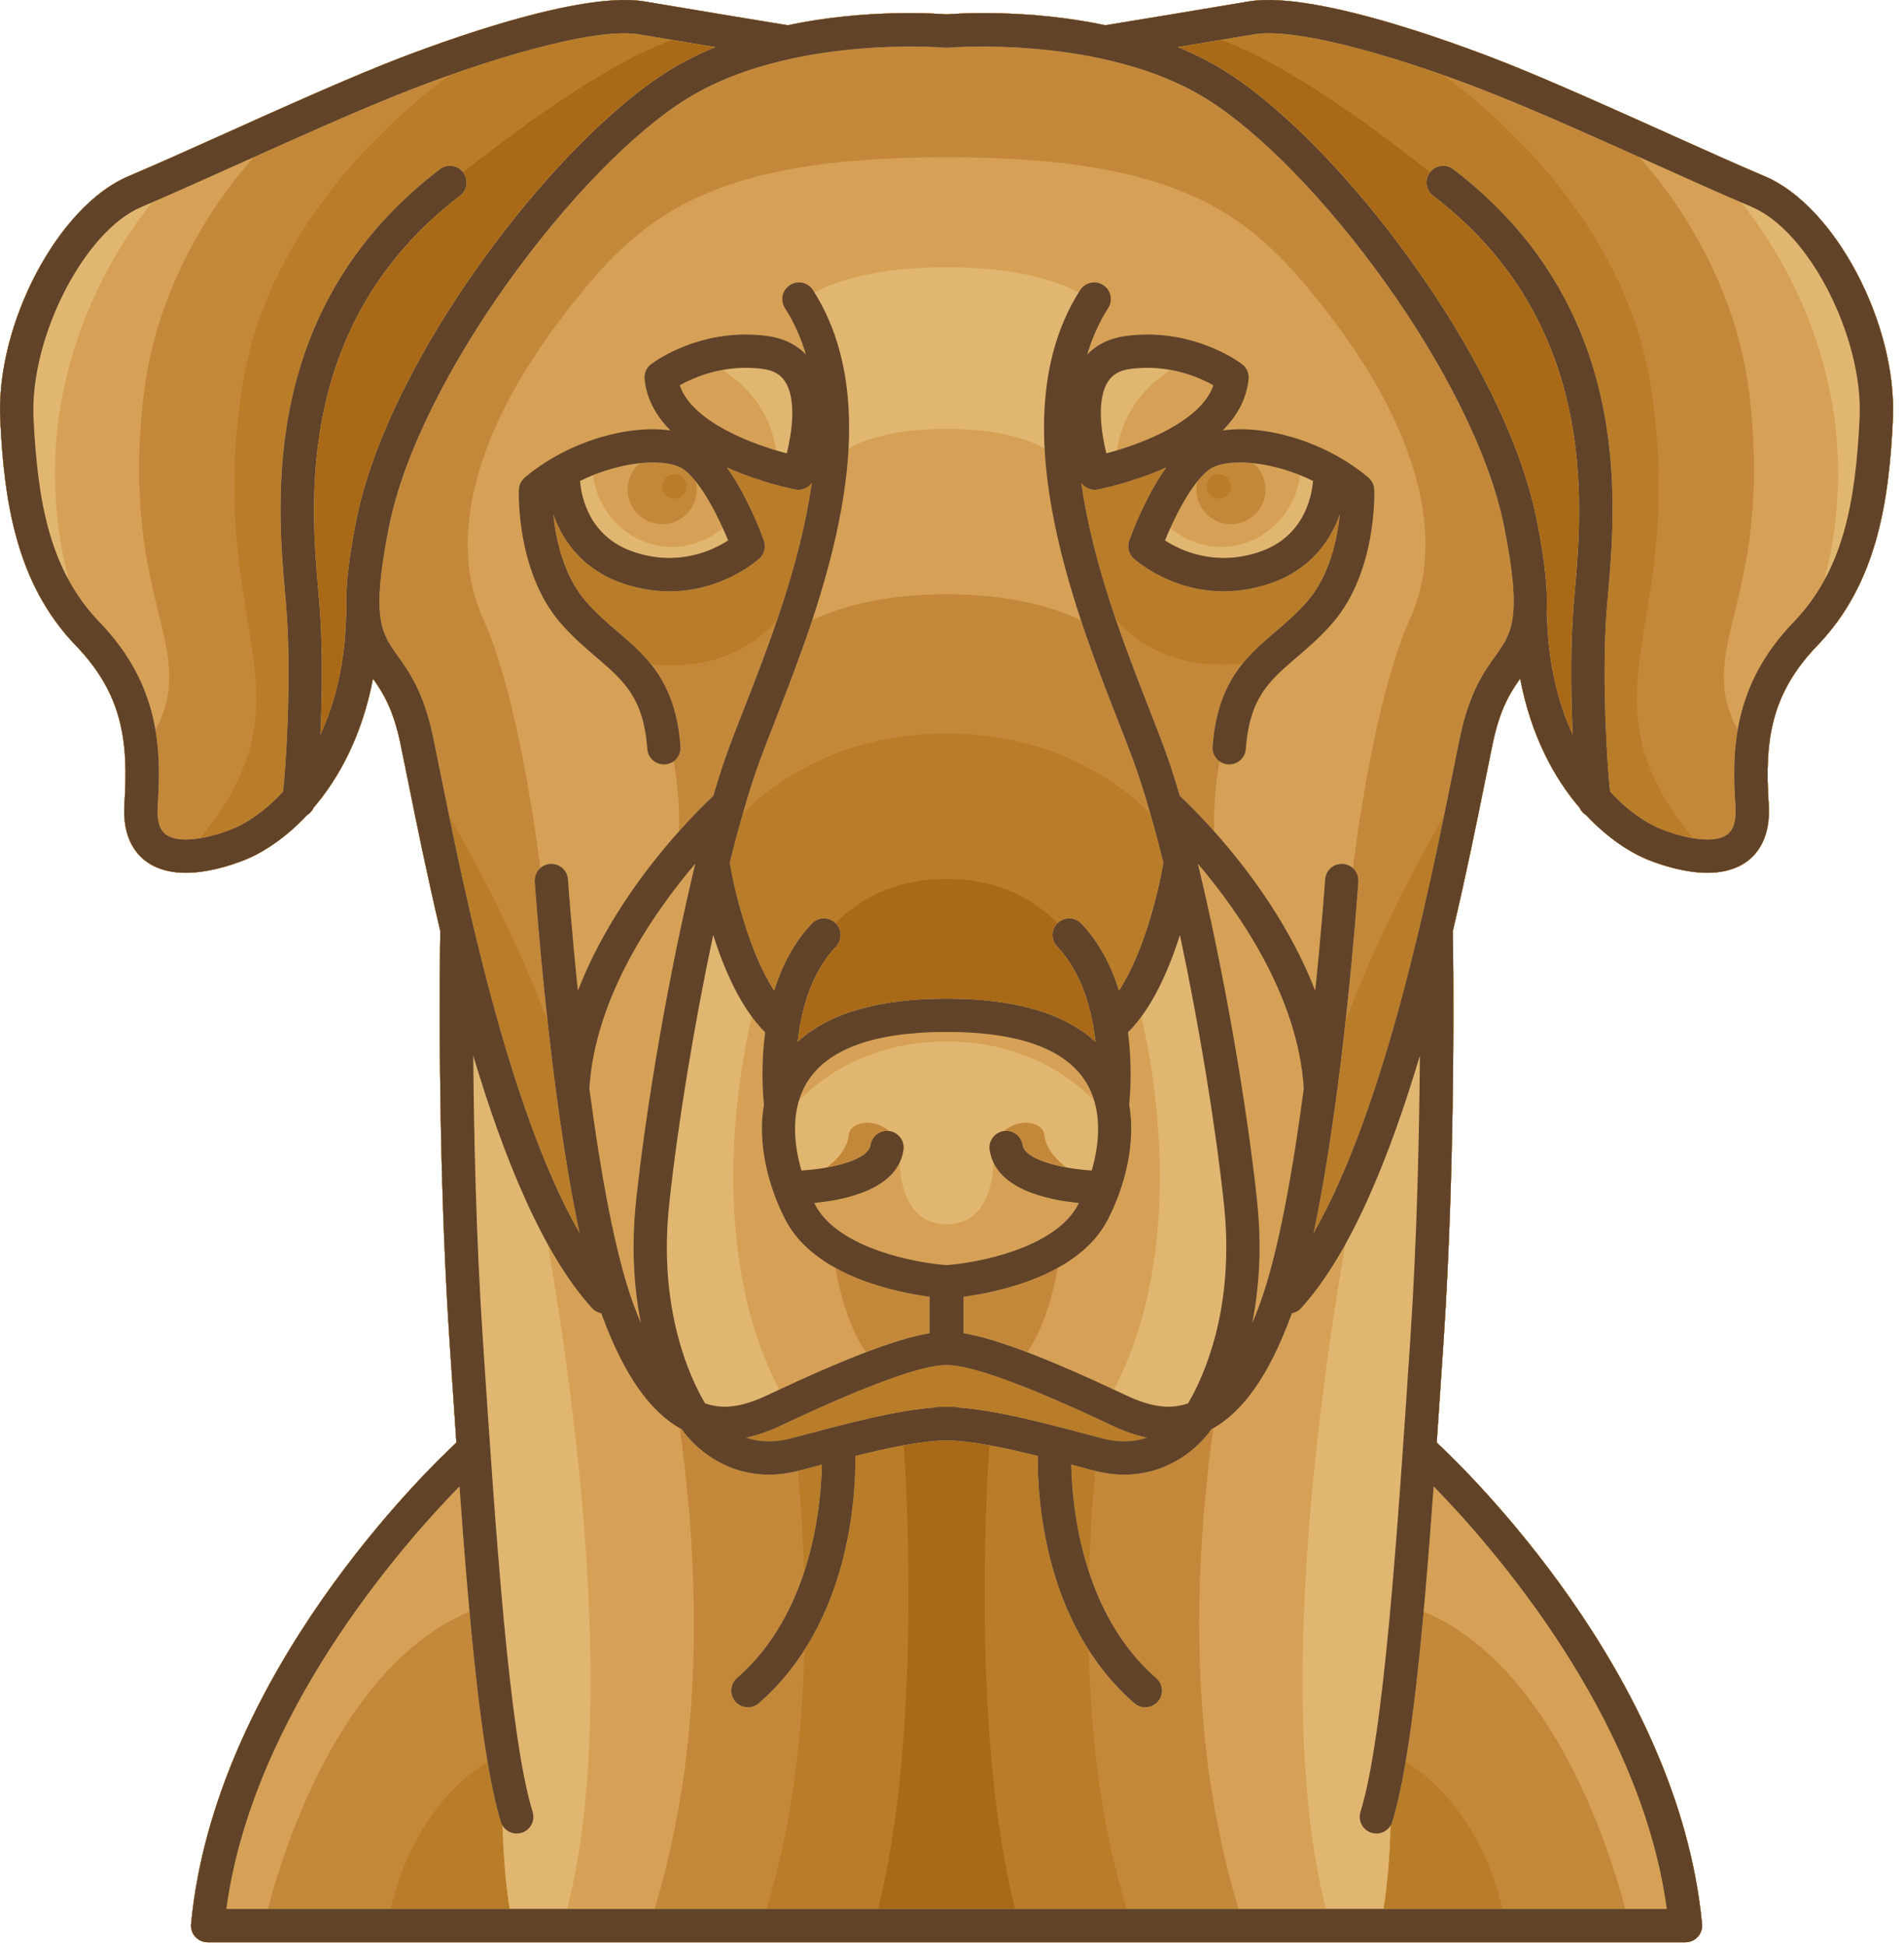 <svg style="fill-rule:evenodd;clip-rule:evenodd;stroke-linejoin:round;stroke-miterlimit:2;" xml:space="preserve" xmlns:xlink="http://www.w3.org/1999/xlink" xmlns="http://www.w3.org/2000/svg" version="1.1" viewBox="0 0 137 140" height="100%" width="100%">
    <g transform="matrix(1,0,0,1,-229.891,-227.767)">
        <g>
            <g transform="matrix(1,0,0,1,-215,-105)">
                <path style="fill:rgb(169,105,22);fill-rule:nonzero;" d="M571.861,345.446C569.96,344.643 567.474,343.526 564.843,342.342C561.131,340.673 556.923,338.781 553.613,337.447C551.343,336.534 539.773,332.021 534.725,332.875C531.295,333.455 525.644,334.386 524.435,334.584C518.818,333.398 513.746,333.74 512.999,333.801C512.254,333.74 507.181,333.399 501.564,334.584C500.354,334.386 494.703,333.455 491.274,332.875C486.227,332.02 474.655,336.534 472.386,337.447C469.074,338.781 464.867,340.672 461.156,342.342C458.524,343.526 456.04,344.643 454.137,345.446C449.071,347.583 444.584,356.089 444.908,362.948C445.181,368.749 446.026,374.731 450.327,379.194C453.672,382.665 454.149,386.01 453.843,390.614C453.687,392.968 454.611,394.161 455.413,394.749C456.233,395.349 457.237,395.565 458.261,395.565C459.81,395.565 461.4,395.069 462.449,394.659C463.754,394.147 465.403,393.1 466.972,391.421C467.069,391.362 467.16,391.294 467.24,391.204C467.308,391.128 467.374,391.054 467.436,390.903C469.277,388.758 470.945,385.708 471.728,381.592C472.448,382.61 473.171,383.758 473.696,386.237C473.859,387.008 474.047,387.942 474.261,389.005C474.839,391.87 475.602,395.65 476.573,399.755C476.547,401.323 476.338,415.735 477.237,429.251C477.402,431.724 477.564,434.171 477.73,436.562C475.728,438.421 460.328,453.257 458.64,471.203C458.609,471.539 458.72,471.873 458.947,472.121C459.175,472.371 459.496,472.514 459.834,472.514L566.166,472.514C566.504,472.514 566.825,472.371 567.053,472.121C567.28,471.873 567.391,471.539 567.36,471.203C565.672,453.258 550.272,438.422 548.27,436.562C548.436,434.171 548.599,431.724 548.764,429.251C549.662,415.735 549.453,401.323 549.428,399.755C550.398,395.65 551.161,391.87 551.739,389.005C551.954,387.942 552.141,387.009 552.305,386.237C552.828,383.758 553.553,382.61 554.272,381.592C555.056,385.707 556.723,388.758 558.565,390.903C558.628,391.053 558.692,391.128 558.76,391.204C558.839,391.294 558.932,391.362 559.028,391.421C560.598,393.101 562.247,394.148 563.551,394.659C564.6,395.069 566.19,395.565 567.739,395.565C568.762,395.565 569.768,395.348 570.588,394.749C571.39,394.161 572.314,392.968 572.157,390.614C571.85,386.009 572.329,382.665 575.674,379.194C579.974,374.731 580.82,368.748 581.092,362.948C581.414,356.089 576.929,347.583 571.861,345.446Z"></path>
            </g>
            <g transform="matrix(1,0,0,1,5,-105)">
                <path style="fill:rgb(185,124,40);fill-rule:nonzero;" d="M351.861,345.446C349.96,344.643 347.474,343.526 344.843,342.342C341.131,340.673 336.923,338.781 333.613,337.447C331.343,336.534 319.773,332.021 314.725,332.875C311.295,333.455 305.644,334.386 304.435,334.584C298.818,333.398 293.746,333.74 292.999,333.801C292.254,333.74 287.181,333.399 281.564,334.584C280.354,334.386 274.703,333.455 271.274,332.875C266.227,332.02 254.655,336.534 252.386,337.447C249.074,338.781 244.867,340.672 241.156,342.342C238.524,343.526 236.04,344.643 234.137,345.446C229.071,347.583 224.584,356.089 224.908,362.948C225.181,368.749 226.026,374.731 230.327,379.194C233.672,382.665 234.149,386.01 233.843,390.614C233.687,392.968 234.611,394.161 235.413,394.749C236.233,395.349 237.237,395.565 238.261,395.565C239.81,395.565 241.4,395.069 242.449,394.659C243.754,394.147 245.403,393.1 246.972,391.421C247.069,391.362 247.16,391.294 247.24,391.204C247.308,391.128 247.374,391.054 247.436,390.903C249.277,388.758 250.945,385.708 251.728,381.592C252.448,382.61 253.171,383.758 253.696,386.237C253.859,387.008 254.047,387.942 254.261,389.005C254.839,391.87 255.602,395.65 256.573,399.755C256.547,401.323 256.338,415.735 257.237,429.251C257.402,431.724 257.564,434.171 257.73,436.562C255.728,438.421 240.328,453.257 238.64,471.203C238.609,471.539 238.72,471.873 238.947,472.121C239.175,472.371 239.496,472.514 239.834,472.514L346.166,472.514C346.504,472.514 346.825,472.371 347.053,472.121C347.28,471.873 347.391,471.539 347.36,471.203C345.672,453.258 330.272,438.422 328.27,436.562C328.436,434.171 328.599,431.724 328.764,429.251C329.662,415.735 329.453,401.323 329.428,399.755C330.398,395.65 331.161,391.87 331.739,389.005C331.954,387.942 332.141,387.009 332.305,386.237C332.828,383.758 333.553,382.61 334.272,381.592C335.056,385.707 336.723,388.758 338.565,390.903C338.628,391.053 338.692,391.128 338.76,391.204C338.839,391.294 338.932,391.362 339.028,391.421C340.598,393.101 342.247,394.148 343.551,394.659C344.6,395.069 346.19,395.565 347.739,395.565C348.762,395.565 349.768,395.348 350.588,394.749C351.39,394.161 352.314,392.968 352.157,390.614C351.85,386.009 352.329,382.665 355.674,379.194C359.974,374.731 360.82,368.748 361.092,362.948C361.414,356.089 356.929,347.583 351.861,345.446ZM300.956,400.868C302.752,402.759 303.461,405.452 303.715,407.729C301.488,405.665 297.899,404.618 293,404.618C288.102,404.618 284.512,405.665 282.285,407.729C282.539,405.452 283.248,402.758 285.044,400.868C285.496,400.393 285.48,399.645 285.012,399.186C286.514,397.657 289.04,396.012 292.973,396.012C292.983,396.012 292.991,396.006 293,396.004C293.01,396.006 293.018,396.012 293.027,396.012C296.956,396.012 299.484,397.658 300.986,399.19C300.521,399.647 300.505,400.394 300.956,400.868ZM250.533,370.175C249.926,373.216 249.73,375.28 249.824,376.82C249.81,376.888 249.801,376.957 249.799,377.029C249.72,380.537 248.983,383.377 247.947,385.625C248.033,383.68 248.135,380.137 247.929,376.979C247.898,376.493 247.849,375.934 247.794,375.315C247.243,369.028 246.097,355.946 257.992,346.85C258.518,346.448 258.618,345.696 258.216,345.17C258.216,345.168 258.216,345.168 258.215,345.168C260.939,342.986 268.14,337.457 273.28,335.645C274.292,335.814 275.352,335.991 276.363,336.159C275.221,336.626 274.105,337.179 273.048,337.835C264.751,342.979 252.857,358.554 250.533,370.175ZM297.926,470.116L288.074,470.116C291.193,457.745 290.119,439.565 289.928,436.753C291.031,436.554 292.046,436.427 293,436.392C293.954,436.427 294.971,436.554 296.072,436.753C295.882,439.566 294.807,457.745 297.926,470.116ZM338.205,375.313C338.15,375.932 338.101,376.491 338.07,376.977C337.865,380.135 337.966,383.678 338.053,385.623C337.017,383.375 336.28,380.535 336.2,377.027C336.199,376.955 336.188,376.884 336.175,376.814C336.269,375.277 336.073,373.212 335.466,370.173C333.142,358.552 321.249,342.978 312.951,337.831C311.893,337.175 310.776,336.622 309.636,336.155C310.646,335.987 311.706,335.81 312.718,335.641C317.853,337.452 325.047,342.973 327.784,345.164C327.783,345.164 327.782,345.164 327.782,345.166C327.38,345.691 327.479,346.443 328.006,346.846C339.902,355.944 338.756,369.026 338.205,375.313Z"></path>
            </g>
            <g transform="matrix(1,0,0,1,215,-105)">
                <path style="fill:rgb(196,136,59);fill-rule:nonzero;" d="M141.861,345.446C139.96,344.643 137.474,343.526 134.843,342.342C131.131,340.673 126.923,338.781 123.613,337.447C121.343,336.534 109.773,332.021 104.725,332.875C101.295,333.455 95.644,334.386 94.435,334.584C88.818,333.398 83.746,333.74 82.999,333.801C82.254,333.74 77.181,333.399 71.564,334.584C70.354,334.386 64.703,333.455 61.274,332.875C56.227,332.02 44.655,336.534 42.386,337.447C39.074,338.781 34.867,340.672 31.156,342.342C28.524,343.526 26.04,344.643 24.137,345.446C19.071,347.583 14.584,356.089 14.908,362.948C15.181,368.749 16.026,374.731 20.327,379.194C23.672,382.665 24.149,386.01 23.843,390.614C23.687,392.968 24.611,394.161 25.413,394.749C26.233,395.349 27.237,395.565 28.261,395.565C29.81,395.565 31.4,395.069 32.449,394.659C33.754,394.147 35.403,393.1 36.972,391.421C37.069,391.362 37.16,391.294 37.24,391.204C37.308,391.128 37.374,391.054 37.436,390.903C39.277,388.758 40.945,385.708 41.728,381.592C42.448,382.61 43.171,383.758 43.696,386.237C43.859,387.008 44.047,387.942 44.261,389.005C44.839,391.87 45.602,395.65 46.573,399.755C46.547,401.323 46.338,415.735 47.237,429.251C47.402,431.724 47.564,434.171 47.73,436.562C45.728,438.421 30.328,453.257 28.64,471.203C28.609,471.539 28.72,471.873 28.947,472.121C29.175,472.371 29.496,472.514 29.834,472.514L136.166,472.514C136.504,472.514 136.825,472.371 137.053,472.121C137.28,471.873 137.391,471.539 137.36,471.203C135.672,453.258 120.272,438.422 118.27,436.562C118.436,434.171 118.599,431.724 118.764,429.251C119.662,415.735 119.453,401.323 119.428,399.755C120.398,395.65 121.161,391.87 121.739,389.005C121.954,387.942 122.141,387.009 122.305,386.237C122.828,383.758 123.553,382.61 124.272,381.592C125.056,385.707 126.723,388.758 128.565,390.903C128.628,391.053 128.692,391.128 128.76,391.204C128.839,391.294 128.932,391.362 129.028,391.421C130.598,393.101 132.247,394.148 133.551,394.659C134.6,395.069 136.19,395.565 137.739,395.565C138.762,395.565 139.768,395.348 140.588,394.749C141.39,394.161 142.314,392.968 142.157,390.614C141.85,386.009 142.329,382.665 145.674,379.194C149.974,374.731 150.82,368.748 151.092,362.948C151.414,356.089 146.929,347.583 141.861,345.446ZM91.971,438.144C92.401,438.257 92.838,438.373 93.291,438.492L93.588,438.57C93.624,438.58 93.658,438.586 93.693,438.595C93.47,441.099 93.324,443.529 93.254,445.882C92.236,442.792 92.007,439.835 91.971,438.144ZM72.747,445.882C72.676,443.53 72.529,441.099 72.307,438.595C72.342,438.585 72.377,438.579 72.412,438.57L72.709,438.492C73.163,438.373 73.6,438.258 74.029,438.144C73.994,439.835 73.764,442.792 72.747,445.882ZM106.641,378.237C105.832,378.928 105.014,379.633 104.297,380.52C101.818,380.772 97.971,380.516 95.18,377.334C94.123,374.234 93.162,370.852 92.7,367.515C92.925,367.821 93.282,368.006 93.665,368.006C93.739,368.006 93.815,367.998 93.892,367.984C94.09,367.946 96.383,367.489 98.812,366.397C97.294,368.507 96.285,371.268 96.144,371.665C95.984,372.118 96.11,372.624 96.464,372.948C96.595,373.069 99.102,375.311 102.939,375.311C103.952,375.311 105.058,375.155 106.237,374.762C109.135,373.795 110.619,371.717 111.3,369.766C111.124,371.473 110.593,374.125 108.999,375.983C108.236,376.872 107.426,377.565 106.641,378.237ZM95.406,404.048C94.875,402.333 94.029,400.624 92.693,399.218C92.238,398.738 91.479,398.718 91,399.175C90.52,399.63 90.5,400.388 90.956,400.868C92.752,402.759 93.461,405.452 93.715,407.729C91.488,405.665 87.899,404.618 83,404.618C78.102,404.618 74.512,405.665 72.285,407.729C72.539,405.452 73.248,402.758 75.044,400.868C75.5,400.388 75.481,399.63 75.001,399.175C74.521,398.718 73.762,398.737 73.307,399.218C71.971,400.622 71.126,402.331 70.596,404.048C68.793,401.28 67.736,396.855 67.401,394.845C67.714,393.581 68.032,392.386 68.352,391.271C70.973,388.71 75.681,385.554 82.973,385.554C82.983,385.554 82.991,385.546 83,385.546C83.009,385.546 83.018,385.554 83.027,385.554C90.314,385.554 95.024,388.71 97.65,391.279C97.97,392.392 98.287,393.586 98.6,394.845C98.267,396.854 97.211,401.28 95.406,404.048ZM59.359,378.237C58.575,377.565 57.763,376.872 57.003,375.983C55.408,374.126 54.877,371.473 54.702,369.766C55.383,371.717 56.866,373.795 59.765,374.762C60.944,375.155 62.049,375.311 63.062,375.311C66.899,375.311 69.406,373.069 69.537,372.948C69.892,372.624 70.018,372.118 69.857,371.665C69.716,371.269 68.708,368.508 67.189,366.397C69.619,367.489 71.912,367.946 72.109,367.984C72.185,367.999 72.261,368.006 72.336,368.006C72.719,368.006 73.077,367.82 73.301,367.515C72.836,370.866 71.869,374.262 70.808,377.371C68.017,380.578 64.204,380.822 61.729,380.551C61.006,379.649 60.178,378.937 59.359,378.237ZM64.297,367.767C64.297,368.254 63.903,368.648 63.417,368.648C62.93,368.648 62.536,368.254 62.536,367.767C62.536,367.281 62.93,366.887 63.417,366.887C63.903,366.887 64.297,367.28 64.297,367.767ZM103.464,367.767C103.464,368.254 103.07,368.648 102.584,368.648C102.098,368.648 101.703,368.254 101.703,367.767C101.703,367.281 102.098,366.887 102.584,366.887C103.07,366.887 103.464,367.28 103.464,367.767ZM72.096,436.175L71.799,436.253C70.515,436.593 69.447,436.495 68.582,436.206C69.379,436.038 70.214,435.751 71.092,435.335C77.207,432.448 81.205,430.983 82.973,430.983C82.983,430.983 82.991,430.981 83,430.981C83.009,430.981 83.019,430.983 83.027,430.983C84.796,430.983 88.793,432.448 94.908,435.335C95.787,435.751 96.622,436.038 97.42,436.206C96.555,436.495 95.486,436.593 94.201,436.253L93.904,436.175C92.923,435.915 92,435.671 91.121,435.445L91.12,435.445C88.31,434.724 85.98,434.205 83.85,434.041C83.741,434.01 83.628,433.986 83.508,433.986C83.339,433.986 83.169,433.99 82.999,433.996C82.829,433.99 82.659,433.986 82.491,433.986C82.371,433.986 82.258,434.009 82.149,434.041C79.354,434.255 76.217,435.083 72.096,436.175ZM39.824,376.819C39.81,376.887 39.801,376.956 39.799,377.028C39.72,380.536 38.983,383.376 37.947,385.624C38.033,383.679 38.135,380.136 37.929,376.978C37.898,376.492 37.849,375.933 37.794,375.314C37.243,369.027 36.097,355.945 47.992,346.849C48.518,346.447 48.618,345.695 48.216,345.169C47.815,344.643 47.063,344.542 46.536,344.944C33.594,354.84 34.817,368.809 35.406,375.522C35.459,376.122 35.507,376.661 35.537,377.131C35.85,381.963 35.448,388.129 35.257,389.719C33.941,391.153 32.588,392.03 31.575,392.426C30.753,392.748 29.978,392.963 29.289,393.078C34.278,387.002 33.602,382.861 32.678,377.209C31.997,373.053 31.152,367.883 32.36,360.381C34.252,348.635 43.744,340.736 47.275,338.164C52.714,336.24 58.312,334.803 60.874,335.238C62.45,335.505 64.495,335.845 66.364,336.156C65.222,336.623 64.106,337.176 63.049,337.832C54.751,342.978 42.858,358.553 40.533,370.174C39.926,373.216 39.73,375.28 39.824,376.819ZM47.207,391.468C49.359,395.2 52.165,400.54 54.294,406.275C54.822,411.058 55.583,416.748 56.595,421.49C52.012,413.495 48.982,400.089 47.207,391.468ZM43.008,470.116C43.552,467.706 45.233,462.54 49.967,459.516C50.259,461.245 50.576,462.705 50.927,463.842C50.956,463.938 51,464.024 51.049,464.106C51.109,465.946 51.248,468.237 51.57,470.116L43.008,470.116ZM95.96,470.116L70.04,470.116C71.695,464.725 72.607,458.491 72.771,451.481C76.153,446.186 76.46,439.942 76.437,437.524C79,436.885 81.118,436.458 83,436.391C84.882,436.457 87,436.885 89.563,437.524C89.54,439.942 89.847,446.186 93.229,451.481C93.393,458.491 94.305,464.725 95.96,470.116ZM114.951,464.106C115.001,464.024 115.044,463.938 115.073,463.842C115.424,462.705 115.741,461.244 116.033,459.516C120.768,462.539 122.449,467.705 122.992,470.116L114.43,470.116C114.752,468.237 114.893,465.944 114.951,464.106ZM109.405,421.489C110.417,416.747 111.177,411.057 111.706,406.274C113.835,400.54 116.641,395.2 118.793,391.465C117.019,400.089 113.989,413.495 109.405,421.489ZM130.742,389.72C130.551,388.13 130.148,381.964 130.463,377.132C130.492,376.661 130.541,376.122 130.593,375.523C131.182,368.81 132.406,354.841 119.463,344.945C118.938,344.543 118.186,344.643 117.783,345.17C117.381,345.695 117.48,346.447 118.007,346.85C129.903,355.946 128.756,369.028 128.205,375.315C128.15,375.934 128.101,376.493 128.07,376.979C127.865,380.137 127.966,383.68 128.053,385.625C127.017,383.377 126.28,380.537 126.2,377.029C126.199,376.957 126.188,376.886 126.175,376.816C126.269,375.279 126.073,373.214 125.466,370.175C123.142,358.554 111.249,342.98 102.951,337.833C101.893,337.177 100.776,336.624 99.636,336.157C101.504,335.846 103.55,335.506 105.125,335.239C107.687,334.803 113.284,336.242 118.725,338.165C122.257,340.737 131.747,348.636 133.64,360.382C134.847,367.884 134.001,373.054 133.322,377.21C132.396,382.862 131.72,387.005 136.711,393.079C136.021,392.964 135.246,392.749 134.424,392.427C133.412,392.03 132.059,391.153 130.742,389.72Z"></path>
            </g>
            <g transform="matrix(1,0,0,1,-215,105)">
                <path style="fill:rgb(214,161,86);fill-rule:nonzero;" d="M571.861,135.445C569.96,134.643 567.474,133.526 564.843,132.342C561.131,130.673 556.923,128.78 553.613,127.447C551.343,126.533 539.773,122.021 534.725,122.874C531.295,123.455 525.644,124.385 524.435,124.584C518.818,123.398 513.746,123.74 512.999,123.8C512.254,123.739 507.181,123.398 501.564,124.584C500.354,124.385 494.703,123.455 491.274,122.874C486.227,122.02 474.655,126.534 472.386,127.447C469.074,128.78 464.867,130.672 461.156,132.341C458.524,133.525 456.04,134.642 454.137,135.445C449.071,137.583 444.584,146.089 444.908,152.947C445.181,158.747 446.026,164.73 450.327,169.193C453.672,172.665 454.149,176.009 453.843,180.613C453.687,182.967 454.611,184.161 455.413,184.748C456.233,185.349 457.237,185.565 458.261,185.565C459.81,185.564 461.4,185.068 462.449,184.658C463.754,184.147 465.403,183.099 466.972,181.421C467.069,181.361 467.16,181.293 467.24,181.204C467.308,181.127 467.374,181.054 467.436,180.902C469.277,178.757 470.945,175.707 471.728,171.592C472.448,172.609 473.171,173.757 473.696,176.236C473.859,177.007 474.047,177.941 474.261,179.004C474.839,181.869 475.602,185.65 476.573,189.755C476.547,191.322 476.338,205.735 477.237,219.251C477.402,221.723 477.564,224.17 477.73,226.562C475.728,228.42 460.328,243.257 458.64,261.202C458.609,261.538 458.72,261.872 458.947,262.121C459.175,262.37 459.496,262.513 459.834,262.513L566.166,262.513C566.504,262.513 566.825,262.37 567.053,262.121C567.28,261.872 567.391,261.538 567.36,261.202C565.672,243.258 550.272,228.421 548.27,226.562C548.436,224.17 548.599,221.723 548.764,219.251C549.662,205.735 549.453,191.322 549.428,189.755C550.398,185.65 551.161,181.869 551.739,179.004C551.954,177.941 552.141,177.008 552.305,176.236C552.828,173.757 553.553,172.609 554.272,171.592C555.056,175.706 556.723,178.757 558.565,180.902C558.628,181.053 558.692,181.127 558.76,181.204C558.839,181.293 558.932,181.361 559.028,181.421C560.598,183.1 562.247,184.148 563.551,184.658C564.6,185.068 566.19,185.565 567.739,185.565C568.762,185.565 569.768,185.348 570.588,184.748C571.39,184.161 572.314,182.967 572.157,180.613C571.85,176.009 572.329,172.664 575.674,169.193C579.974,164.73 580.82,158.747 581.092,152.947C581.414,146.089 576.929,137.583 571.861,135.445ZM470.533,160.174C469.926,163.216 469.73,165.28 469.824,166.819C469.81,166.887 469.801,166.957 469.799,167.028C469.72,170.537 468.983,173.376 467.947,175.625C468.033,173.68 468.135,170.137 467.929,166.978C467.898,166.492 467.849,165.934 467.794,165.314C467.243,159.027 466.097,145.946 477.992,136.849C478.518,136.447 478.618,135.695 478.216,135.169C477.815,134.643 477.063,134.543 476.536,134.945C463.594,144.842 464.817,158.81 465.406,165.523C465.459,166.123 465.507,166.663 465.537,167.133C465.85,171.965 465.448,178.13 465.257,179.721C463.941,181.154 462.588,182.031 461.575,182.427C459.454,183.257 457.635,183.406 456.828,182.816C456.367,182.478 456.167,181.791 456.235,180.774C456.35,179.043 456.399,177.192 456.073,175.285C457.641,172.398 457.085,170.107 456.292,166.858C455.462,163.461 454.325,158.807 455.237,151.126C456.243,142.632 461.08,136.397 463.142,134.079C466.574,132.537 470.306,130.871 473.281,129.673C479.732,127.076 487.673,124.696 490.873,125.24C492.449,125.507 494.494,125.848 496.363,126.158C495.221,126.625 494.105,127.178 493.048,127.834C484.751,132.979 472.857,148.554 470.533,160.174ZM464.172,260.115C465.082,256.552 469.182,242.699 478.674,238.724C479.278,245.363 479.983,250.781 480.927,253.842C480.956,253.938 481,254.024 481.049,254.106C481.109,255.945 481.248,258.237 481.57,260.115L464.172,260.115ZM490.931,156.099C492.362,155.948 493.552,156.121 494.151,156.587C494.421,156.796 494.687,157.076 494.947,157.4C494.995,157.594 495.024,157.792 495.024,157.994C495.024,159.366 493.909,160.482 492.537,160.482C491.165,160.482 490.05,159.366 490.05,157.994C490.049,157.263 490.377,156.569 490.931,156.099ZM512.973,165.529C512.983,165.529 512.991,165.522 513,165.52C513.01,165.522 513.018,165.529 513.027,165.529C517.465,165.529 520.58,166.412 522.67,167.382C523.547,170.035 524.508,172.499 525.328,174.597C525.728,175.623 526.108,176.592 526.42,177.439C526.801,178.468 527.185,179.666 527.567,180.984C527.568,180.99 527.571,180.996 527.572,181.002C527.918,182.192 528.261,183.481 528.6,184.845C528.266,186.855 527.21,191.281 525.406,194.049C524.875,192.333 524.029,190.624 522.693,189.218C522.238,188.739 521.479,188.719 521,189.175C520.52,189.63 520.5,190.389 520.956,190.869C522.752,192.759 523.461,195.453 523.715,197.729C521.488,195.665 517.899,194.619 513,194.619C508.102,194.619 504.512,195.665 502.285,197.729C502.539,195.453 503.248,192.758 505.044,190.869C505.5,190.389 505.481,189.63 505.001,189.175C504.521,188.719 503.762,188.738 503.307,189.218C501.971,190.623 501.126,192.332 500.596,194.048C498.793,191.28 497.736,186.855 497.401,184.845C497.739,183.482 498.083,182.193 498.428,181.002C498.43,180.996 498.432,180.99 498.434,180.984C498.817,179.666 499.201,178.468 499.58,177.439C499.893,176.592 500.271,175.624 500.672,174.597C501.492,172.499 502.453,170.035 503.33,167.382C505.42,166.412 508.535,165.529 512.973,165.529ZM535.951,157.994C535.951,159.366 534.836,160.482 533.464,160.482C532.092,160.482 530.977,159.366 530.977,157.994C530.977,157.792 531.006,157.593 531.055,157.399C531.314,157.077 531.58,156.797 531.85,156.588C532.45,156.122 533.639,155.948 535.069,156.099C535.623,156.569 535.951,157.263 535.951,157.994ZM505.957,204.445C506.02,203.822 506.678,203.542 507.301,203.542C507.786,203.542 508.399,203.722 508.869,204.146C508.224,204.062 507.627,204.507 507.529,205.154C507.411,205.944 505.98,206.489 504.356,206.775C505.08,206.229 505.855,205.426 505.957,204.445ZM518.471,205.153C518.373,204.507 517.776,204.06 517.131,204.145C517.602,203.721 518.214,203.541 518.7,203.541C519.322,203.541 519.98,203.821 520.044,204.444C520.144,205.42 520.914,206.219 521.634,206.765C520.022,206.477 518.588,205.931 518.471,205.153ZM529.785,180.035C529.412,178.766 529.039,177.61 528.669,176.608C528.349,175.74 527.966,174.76 527.561,173.724C525.858,169.37 523.512,163.37 522.7,157.515C522.925,157.82 523.282,158.006 523.665,158.006C523.739,158.006 523.815,157.999 523.892,157.984C524.09,157.946 526.383,157.488 528.812,156.398C527.294,158.508 526.285,161.269 526.144,161.665C525.984,162.118 526.11,162.624 526.464,162.949C526.595,163.069 529.102,165.312 532.939,165.312C533.952,165.312 535.058,165.156 536.237,164.762C539.135,163.796 540.619,161.717 541.3,159.766C541.124,161.474 540.593,164.125 538.999,165.984C538.237,166.872 537.427,167.566 536.642,168.237C534.601,169.982 532.492,171.787 532.143,176.481C532.111,176.911 532.312,177.301 532.637,177.538C532.4,178.909 532.2,180.685 532.261,182.587C531.13,181.319 530.216,180.437 529.785,180.035ZM493.365,177.537C493.689,177.301 493.89,176.91 493.858,176.48C493.51,171.786 491.4,169.981 489.359,168.236C488.575,167.565 487.763,166.871 487.003,165.983C485.408,164.125 484.877,161.473 484.702,159.765C485.383,161.716 486.866,163.795 489.765,164.761C490.944,165.155 492.049,165.311 493.062,165.311C496.899,165.311 499.406,163.068 499.537,162.948C499.892,162.623 500.018,162.117 499.857,161.664C499.716,161.268 498.708,158.507 497.189,156.397C499.619,157.488 501.912,157.945 502.109,157.983C502.185,157.998 502.261,158.005 502.336,158.005C502.719,158.005 503.077,157.819 503.301,157.514C502.488,163.369 500.143,169.37 498.44,173.723C498.036,174.759 497.652,175.739 497.332,176.607C496.962,177.609 496.589,178.765 496.216,180.034C495.785,180.435 494.871,181.318 493.741,182.585C493.801,180.683 493.602,178.904 493.365,177.537ZM507.188,220.066C505.936,218.176 505.309,215.734 505.001,213.99C507.418,215.327 510.24,215.865 511.774,216.069L511.774,218.696C510.604,218.888 509.096,219.338 507.188,220.066ZM514.227,216.069C515.761,215.865 518.582,215.327 520.999,213.99C520.692,215.734 520.065,218.177 518.812,220.066C516.904,219.337 515.395,218.887 514.226,218.696L514.226,216.069L514.227,216.069ZM501.092,225.335C507.207,222.447 511.205,220.983 512.973,220.983C512.983,220.983 512.991,220.98 513,220.98C513.009,220.98 513.019,220.983 513.027,220.983C514.796,220.983 518.793,222.447 524.908,225.335C525.787,225.75 526.622,226.038 527.42,226.206C526.555,226.494 525.486,226.593 524.201,226.253L523.904,226.174C522.923,225.914 522,225.67 521.121,225.445L521.12,225.445C518.31,224.724 515.98,224.204 513.85,224.041C513.741,224.009 513.628,223.986 513.508,223.986C513.339,223.986 513.169,223.989 512.999,223.995C512.829,223.989 512.659,223.986 512.491,223.986C512.371,223.986 512.258,224.008 512.149,224.041C509.353,224.255 506.215,225.084 502.094,226.175L501.797,226.254C500.513,226.593 499.445,226.495 498.58,226.207C499.379,226.038 500.214,225.75 501.092,225.335ZM534.013,260.115L491.987,260.115C495.003,250.26 495.617,238.649 493.804,225.519C493.854,225.547 493.903,225.579 493.953,225.606C494.902,226.983 497.073,228.866 500.213,228.866C500.9,228.866 501.634,228.775 502.411,228.569L502.708,228.491C503.162,228.371 503.599,228.256 504.028,228.142C503.962,231.307 503.218,238.891 497.917,243.502C497.418,243.937 497.364,244.693 497.8,245.192C498.036,245.464 498.369,245.604 498.704,245.604C498.983,245.604 499.263,245.507 499.49,245.31C505.977,239.667 506.466,230.565 506.436,227.522C508.999,226.884 511.117,226.457 512.999,226.39C514.881,226.456 516.999,226.884 519.562,227.522C519.533,230.565 520.022,239.668 526.509,245.31C526.736,245.507 527.015,245.604 527.294,245.604C527.629,245.604 527.962,245.464 528.198,245.192C528.634,244.693 528.581,243.936 528.081,243.502C522.78,238.891 522.036,231.307 521.97,228.142C522.4,228.255 522.837,228.371 523.29,228.491L523.587,228.569C524.364,228.775 525.099,228.866 525.786,228.866C528.925,228.866 531.097,226.983 532.046,225.606C532.095,225.58 532.142,225.548 532.191,225.521C530.382,238.632 530.995,250.251 534.013,260.115ZM544.951,254.106C545.001,254.024 545.044,253.938 545.073,253.842C546.017,250.78 546.722,245.363 547.326,238.724C556.816,242.698 560.918,256.552 561.828,260.115L544.431,260.115C544.752,258.236 544.893,255.943 544.951,254.106ZM552.502,169.944C551.668,171.112 550.631,172.564 549.959,175.74C549.795,176.518 549.605,177.459 549.389,178.53C547.739,186.72 544.55,202.516 539.406,211.489C541.565,201.374 542.581,186.945 542.632,186.203C542.658,185.821 542.5,185.474 542.237,185.235C542.898,180.008 544.298,171.79 546.319,167.363C548.989,161.513 546.917,153.696 540.483,145.35C535.235,138.542 530.487,134.08 513.001,134.08C495.515,134.08 490.767,138.542 485.519,145.35C479.085,153.696 477.013,161.514 479.683,167.363C481.704,171.791 483.105,180.013 483.771,185.23C483.505,185.468 483.344,185.818 483.371,186.203C483.422,186.945 484.438,201.374 486.597,211.489C481.453,202.516 478.264,186.72 476.614,178.53C476.397,177.459 476.208,176.518 476.044,175.74C475.373,172.564 474.335,171.112 473.501,169.944C472.337,168.315 471.567,167.239 472.888,160.644C475.036,149.895 486.466,134.738 494.316,129.869C501.718,125.276 512.76,126.184 512.871,126.195C512.912,126.198 512.951,126.194 512.991,126.193C513.039,126.194 513.088,126.199 513.137,126.195C513.248,126.185 524.289,125.277 531.693,129.869C539.542,134.738 550.971,149.895 553.12,160.644C554.436,167.239 553.666,168.315 552.502,169.944ZM569.171,182.814C568.365,183.405 566.547,183.256 564.424,182.425C563.412,182.029 562.059,181.152 560.742,179.719C560.551,178.128 560.148,171.963 560.463,167.131C560.492,166.66 560.541,166.12 560.593,165.521C561.182,158.808 562.406,144.84 549.463,134.943C548.938,134.541 548.186,134.641 547.783,135.167C547.381,135.692 547.48,136.444 548.007,136.847C559.903,145.944 558.756,159.025 558.205,165.312C558.15,165.932 558.101,166.49 558.07,166.976C557.865,170.135 557.966,173.678 558.053,175.623C557.017,173.374 556.28,170.535 556.2,167.026C556.199,166.954 556.188,166.883 556.175,166.814C556.269,165.277 556.073,163.212 555.466,160.172C553.142,148.552 541.249,132.978 532.951,127.83C531.893,127.174 530.776,126.622 529.636,126.154C531.504,125.844 533.55,125.503 535.125,125.236C538.325,124.693 546.267,127.072 552.717,129.669C555.693,130.867 559.425,132.533 562.857,134.075C564.92,136.391 569.754,142.624 570.762,151.121C571.673,158.802 570.536,163.456 569.706,166.853C568.913,170.102 568.356,172.393 569.925,175.28C569.599,177.187 569.648,179.038 569.763,180.769C569.832,181.789 569.632,182.477 569.171,182.814Z"></path>
            </g>
            <g transform="matrix(1,0,0,1,5,105)">
                <path style="fill:rgb(225,182,112);fill-rule:nonzero;" d="M351.862,135.445C349.96,134.643 347.475,133.526 344.844,132.342C341.132,130.673 336.924,128.78 333.613,127.447C331.344,126.533 319.774,122.021 314.726,122.874C311.296,123.455 305.645,124.385 304.435,124.584C298.819,123.398 293.747,123.74 293,123.8C292.255,123.739 287.182,123.398 281.565,124.584C280.355,124.385 274.704,123.455 271.274,122.874C266.228,122.02 254.655,126.534 252.387,127.447C249.076,128.78 244.868,130.672 241.157,132.341C238.526,133.525 236.04,134.642 234.138,135.445C229.071,137.583 224.586,146.089 224.909,152.947C225.182,158.747 226.028,164.73 230.327,169.193C233.672,172.665 234.149,176.009 233.844,180.613C233.688,182.967 234.611,184.161 235.413,184.748C236.233,185.349 237.238,185.565 238.261,185.565C239.81,185.564 241.4,185.068 242.449,184.658C243.754,184.147 245.403,183.099 246.972,181.421C247.069,181.361 247.16,181.293 247.24,181.204C247.309,181.127 247.374,181.054 247.436,180.902C249.277,178.757 250.944,175.707 251.728,171.592C252.447,172.609 253.171,173.757 253.695,176.236C253.858,177.007 254.046,177.941 254.26,179.004C254.838,181.869 255.601,185.65 256.572,189.755C256.546,191.322 256.337,205.735 257.236,219.251C257.401,221.723 257.564,224.17 257.729,226.562C255.728,228.42 240.327,243.257 238.64,261.202C238.608,261.538 238.72,261.872 238.947,262.121C239.174,262.37 239.496,262.513 239.833,262.513L346.166,262.513C346.503,262.513 346.825,262.37 347.052,262.121C347.279,261.872 347.39,261.538 347.359,261.202C345.672,243.258 330.271,228.421 328.27,226.562C328.436,224.17 328.599,221.723 328.763,219.251C329.662,205.735 329.453,191.322 329.427,189.755C330.397,185.65 331.161,181.869 331.739,179.004C331.953,177.941 332.141,177.008 332.304,176.236C332.827,173.757 333.552,172.609 334.271,171.592C335.055,175.706 336.722,178.757 338.563,180.902C338.626,181.053 338.69,181.127 338.759,181.204C338.838,181.293 338.93,181.361 339.027,181.421C340.597,183.1 342.246,184.148 343.55,184.658C344.599,185.068 346.189,185.565 347.738,185.565C348.761,185.565 349.766,185.348 350.586,184.748C351.388,184.161 352.311,182.967 352.155,180.613C351.849,176.009 352.327,172.664 355.672,169.193C359.972,164.73 360.817,158.747 361.09,152.947C361.414,146.089 356.929,137.583 351.862,135.445ZM250.534,160.174C249.926,163.216 249.731,165.28 249.825,166.819C249.811,166.887 249.801,166.957 249.799,167.028C249.72,170.537 248.984,173.376 247.947,175.625C248.033,173.68 248.135,170.137 247.93,166.978C247.899,166.492 247.85,165.934 247.795,165.314C247.244,159.027 246.097,145.946 257.993,136.849C258.519,136.447 258.619,135.695 258.217,135.169C257.815,134.643 257.063,134.543 256.537,134.945C243.594,144.842 244.818,158.81 245.407,165.523C245.46,166.123 245.507,166.663 245.538,167.133C245.851,171.965 245.45,178.13 245.258,179.721C243.942,181.154 242.589,182.031 241.576,182.427C239.454,183.257 237.636,183.406 236.829,182.816C236.368,182.478 236.168,181.791 236.236,180.774C236.503,176.745 236.423,172.066 232.053,167.532C231.161,166.606 230.437,165.606 229.846,164.529C226.321,150.933 233.05,140.786 235.822,137.335C237.627,136.559 239.827,135.57 242.139,134.53C245.831,132.87 250.015,130.988 253.281,129.673C259.732,127.076 267.673,124.696 270.873,125.24C272.449,125.507 274.494,125.848 276.363,126.158C275.222,126.625 274.105,127.178 273.047,127.834C264.751,132.979 252.858,148.554 250.534,160.174ZM257.953,229.711C258.722,240.351 259.583,249.483 260.927,253.843C260.956,253.939 261,254.025 261.049,254.107C261.109,255.946 261.249,258.238 261.57,260.116L241.177,260.116C243.072,246.111 253.849,233.91 257.953,229.711ZM320.305,260.115L265.695,260.115C269.329,246.073 266.26,223.557 264.307,212.293C265.293,214.073 266.353,215.637 267.492,216.888C267.674,217.088 267.909,217.21 268.156,217.256C268.182,217.33 268.209,217.405 268.236,217.478C269.807,221.719 271.684,224.386 273.955,225.607C274.904,226.984 277.075,228.867 280.215,228.867C280.902,228.867 281.636,228.776 282.413,228.57L282.71,228.492C283.164,228.372 283.601,228.257 284.03,228.143C283.963,231.308 283.22,238.892 277.919,243.503C277.42,243.938 277.367,244.694 277.801,245.193C278.038,245.465 278.371,245.605 278.706,245.605C278.985,245.605 279.265,245.508 279.492,245.311C285.979,239.668 286.468,230.566 286.438,227.523C289.001,226.885 291.119,226.458 293.001,226.391C294.883,226.457 297.001,226.885 299.564,227.523C299.534,230.566 300.023,239.669 306.51,245.311C306.737,245.508 307.017,245.605 307.296,245.605C307.63,245.605 307.963,245.465 308.2,245.193C308.635,244.694 308.582,243.937 308.082,243.503C302.781,238.892 302.038,231.308 301.971,228.143C302.4,228.256 302.838,228.372 303.291,228.492L303.589,228.57C304.366,228.776 305.1,228.867 305.787,228.867C308.926,228.867 311.098,226.984 312.047,225.607C314.318,224.386 316.195,221.719 317.766,217.478C317.793,217.406 317.819,217.331 317.845,217.256C318.092,217.21 318.326,217.088 318.509,216.888C319.646,215.638 320.705,214.076 321.691,212.298C319.744,223.534 316.67,246.067 320.305,260.115ZM273.245,162.116C270.362,162.116 267.926,159.873 267.56,156.957C270.322,155.845 273.116,155.783 274.15,156.587C275.2,157.403 276.215,159.263 276.895,160.755C275.87,161.631 274.582,162.116 273.245,162.116ZM273.803,150.489C274.427,150.137 275.502,149.638 276.875,149.388C278.154,150.187 280.247,151.959 280.744,155.173C278.176,154.404 274.603,152.848 273.803,150.489ZM285.943,155.042C287.123,154.367 289.26,153.628 292.972,153.628C292.982,153.628 292.99,153.622 292.999,153.621C293.009,153.622 293.017,153.628 293.026,153.628C296.739,153.628 298.876,154.367 300.055,155.042C300.428,162.063 303.306,169.429 305.326,174.596C305.727,175.622 306.106,176.591 306.418,177.438C306.798,178.467 307.182,179.665 307.565,180.983C307.566,180.989 307.569,180.995 307.57,181.001C307.915,182.191 308.259,183.48 308.598,184.844C308.264,186.854 307.209,191.28 305.403,194.048C304.872,192.332 304.027,190.623 302.691,189.217C302.235,188.738 301.477,188.718 300.997,189.174C300.517,189.629 300.497,190.388 300.954,190.868C302.75,192.758 303.458,195.452 303.713,197.728C301.486,195.664 297.897,194.618 292.998,194.618C288.099,194.618 284.51,195.664 282.283,197.728C282.537,195.452 283.246,192.757 285.042,190.868C285.498,190.388 285.479,189.629 284.999,189.174C284.519,188.718 283.76,188.737 283.305,189.217C281.97,190.622 281.124,192.331 280.594,194.047C278.791,191.279 277.734,186.854 277.399,184.844C277.737,183.481 278.081,182.192 278.427,181.001C278.428,180.995 278.43,180.989 278.432,180.983C278.815,179.665 279.199,178.467 279.579,177.438C279.891,176.591 280.27,175.623 280.671,174.596C282.692,169.43 285.57,162.063 285.943,155.042ZM312.756,162.116C311.419,162.116 310.13,161.631 309.104,160.755C309.782,159.264 310.797,157.406 311.85,156.588C312.884,155.783 315.679,155.845 318.44,156.958C318.075,159.873 315.639,162.116 312.756,162.116ZM305.256,155.17C305.754,151.954 307.85,150.183 309.118,149.387C310.496,149.636 311.574,150.137 312.197,150.489C311.396,152.84 307.825,154.399 305.256,155.17ZM315.346,209.2C314.617,202.297 312.95,192.606 311.08,184.908C314.112,188.474 318.295,194.517 318.702,201.083C317.935,206.877 316.877,212.977 315.518,216.645C315.347,217.108 315.171,217.548 314.994,217.967C315.474,215.545 315.706,212.615 315.346,209.2ZM279.947,197.045C279.616,199.531 279.793,201.617 279.86,202.235C279.359,205.09 280.205,208.206 281.403,210.529C283.477,214.547 289.299,215.739 291.774,216.069L291.774,218.696C289.545,219.06 286.101,220.356 280.96,222.75C275.755,212.753 278.013,200.085 278.979,195.909C279.282,196.321 279.604,196.704 279.947,197.045ZM306.14,202.235C306.207,201.617 306.383,199.531 306.053,197.045C306.396,196.704 306.718,196.321 307.021,195.909C307.987,200.084 310.246,212.75 305.04,222.75C299.899,220.356 296.455,219.061 294.226,218.696L294.226,216.069C296.701,215.739 302.523,214.547 304.597,210.529C305.795,208.206 306.642,205.091 306.14,202.235ZM289.616,206.428C289.767,209.285 290.956,210.852 293,210.852C295.044,210.852 296.234,209.286 296.385,206.428C297.377,208.48 300.447,209.123 302.521,209.321C302.502,209.357 302.485,209.395 302.467,209.43C300.833,212.596 295.122,213.647 293,213.791C290.878,213.65 285.173,212.606 283.534,209.43C283.515,209.395 283.498,209.357 283.48,209.321C285.554,209.123 288.624,208.479 289.616,206.428ZM284.356,206.774C285.079,206.228 285.856,205.425 285.956,204.445C286.02,203.822 286.677,203.542 287.3,203.542C287.786,203.542 288.398,203.722 288.869,204.146C288.225,204.062 287.626,204.507 287.53,205.154C287.411,205.943 285.98,206.488 284.356,206.774ZM297.131,204.146C297.602,203.722 298.214,203.542 298.7,203.542C299.323,203.542 299.98,203.822 300.044,204.445C300.144,205.421 300.914,206.22 301.634,206.766C300.023,206.476 298.588,205.93 298.471,205.153C298.374,204.507 297.775,204.061 297.131,204.146ZM293,197.705C287.372,197.705 283.949,200.342 282.377,201.963C282.512,201.508 282.698,201.07 282.948,200.66C284.422,198.241 287.803,197.014 293,197.014C298.197,197.014 301.579,198.241 303.052,200.66C303.302,201.07 303.488,201.509 303.623,201.964C302.049,200.341 298.627,197.705 293,197.705ZM281.092,225.335C287.207,222.447 291.205,220.983 292.973,220.983C292.982,220.983 292.991,220.98 293,220.98C293.009,220.98 293.019,220.983 293.027,220.983C294.796,220.983 298.793,222.447 304.908,225.335C305.786,225.75 306.621,226.038 307.419,226.206C306.554,226.494 305.486,226.593 304.201,226.253L303.904,226.174C302.923,225.914 302,225.67 301.121,225.445L301.12,225.445C298.31,224.724 295.98,224.204 293.85,224.041C293.741,224.009 293.628,223.986 293.508,223.986C293.34,223.986 293.17,223.989 292.999,223.995C292.829,223.989 292.659,223.986 292.491,223.986C292.371,223.986 292.258,224.008 292.149,224.041C289.354,224.255 286.215,225.084 282.095,226.175L281.798,226.254C280.514,226.593 279.446,226.495 278.581,226.207C279.379,226.038 280.214,225.75 281.092,225.335ZM270.655,209.2C270.294,212.615 270.527,215.545 271.007,217.967C270.829,217.548 270.654,217.108 270.483,216.645C269.125,212.978 268.066,206.877 267.299,201.082C267.706,194.517 271.889,188.474 274.921,184.908C273.051,192.606 271.383,202.297 270.655,209.2ZM344.823,260.115L324.431,260.115C324.752,258.236 324.892,255.943 324.952,254.106C325.001,254.024 325.044,253.938 325.074,253.842C326.419,249.483 327.28,240.35 328.048,229.71C332.151,233.91 342.928,246.111 344.823,260.115ZM332.502,169.944C331.668,171.112 330.63,172.564 329.959,175.74C329.794,176.518 329.605,177.459 329.389,178.53C327.738,186.72 324.55,202.516 319.405,211.489C321.564,201.374 322.579,186.945 322.631,186.203C322.677,185.542 322.178,184.97 321.518,184.925C320.857,184.877 320.286,185.377 320.24,186.038C320.234,186.123 319.998,189.478 319.525,194.051C316.712,186.766 311.078,181.239 309.785,180.035C309.412,178.766 309.039,177.61 308.669,176.608C308.349,175.74 307.966,174.76 307.56,173.724C305.858,169.37 303.512,163.37 302.699,157.515C302.923,157.82 303.281,158.006 303.664,158.006C303.739,158.006 303.815,157.999 303.891,157.984C304.089,157.946 306.382,157.488 308.811,156.398C307.292,158.508 306.283,161.269 306.143,161.665C305.982,162.118 306.108,162.624 306.463,162.949C306.594,163.069 309.101,165.312 312.937,165.312C313.95,165.312 315.056,165.156 316.235,164.762C319.133,163.796 320.617,161.717 321.298,159.766C321.123,161.474 320.591,164.125 318.997,165.984C318.236,166.872 317.425,167.566 316.64,168.237C314.599,169.982 312.489,171.787 312.141,176.481C312.092,177.141 312.588,177.716 313.248,177.765C313.278,177.767 313.308,177.768 313.338,177.768C313.96,177.768 314.485,177.289 314.532,176.659C314.806,172.96 316.229,171.743 318.199,170.058C319.012,169.362 319.935,168.573 320.817,167.544C323.952,163.89 323.786,158.238 323.777,158C323.777,157.991 323.774,157.983 323.774,157.974C323.772,157.928 323.763,157.883 323.755,157.838C323.75,157.805 323.746,157.772 323.737,157.74C323.726,157.698 323.71,157.658 323.695,157.618C323.682,157.585 323.672,157.552 323.657,157.521C323.64,157.486 323.618,157.454 323.598,157.42C323.577,157.386 323.558,157.351 323.534,157.319C323.516,157.295 323.493,157.274 323.473,157.251C323.439,157.213 323.406,157.175 323.368,157.142C323.363,157.138 323.36,157.133 323.355,157.129C320.345,154.578 315.984,153.287 312.873,153.737C313.872,152.727 314.587,151.507 314.732,150.044C314.773,149.634 314.6,149.231 314.274,148.979C314.161,148.892 311.467,146.836 307.447,146.836C306.939,146.836 306.425,146.87 305.918,146.935C304.774,147.084 303.824,147.543 303.12,148.273C303.473,147.093 303.966,145.971 304.632,144.931C304.989,144.374 304.826,143.633 304.269,143.276C303.712,142.92 302.97,143.082 302.613,143.639C302.574,143.7 302.542,143.762 302.504,143.823C301.112,143.063 298.232,141.998 293.027,141.998C293.017,141.998 293.009,142.006 293,142.007C292.99,142.006 292.983,141.998 292.973,141.998C287.768,141.998 284.889,143.063 283.496,143.823C283.458,143.762 283.426,143.7 283.387,143.639C283.03,143.082 282.288,142.92 281.732,143.276C281.174,143.633 281.012,144.374 281.369,144.931C282.035,145.971 282.528,147.093 282.881,148.273C282.177,147.543 281.227,147.084 280.084,146.935C279.578,146.87 279.063,146.836 278.555,146.836C274.534,146.836 271.841,148.891 271.728,148.979C271.402,149.231 271.229,149.634 271.27,150.044C271.415,151.507 272.13,152.727 273.129,153.737C270.018,153.287 265.657,154.578 262.647,157.129C262.64,157.135 262.635,157.143 262.627,157.149C262.596,157.177 262.568,157.209 262.54,157.239C262.515,157.267 262.488,157.293 262.466,157.322C262.443,157.352 262.425,157.385 262.405,157.418C262.384,157.452 262.362,157.485 262.344,157.521C262.328,157.554 262.318,157.588 262.304,157.623C262.289,157.662 262.274,157.7 262.263,157.74C262.254,157.773 262.25,157.807 262.244,157.841C262.237,157.885 262.228,157.929 262.226,157.975C262.226,157.983 262.223,157.992 262.222,158.001C262.214,158.24 262.048,163.891 265.182,167.545C266.064,168.573 266.986,169.362 267.8,170.059C269.769,171.744 271.193,172.96 271.467,176.66C271.514,177.29 272.039,177.769 272.661,177.769C272.691,177.769 272.721,177.768 272.751,177.766C273.411,177.717 273.906,177.142 273.857,176.482C273.509,171.788 271.399,169.983 269.358,168.238C268.574,167.567 267.762,166.873 267.002,165.985C265.407,164.127 264.876,161.475 264.701,159.767C265.382,161.718 266.865,163.797 269.764,164.763C270.943,165.157 272.049,165.313 273.062,165.313C276.898,165.313 279.405,163.07 279.536,162.95C279.891,162.625 280.017,162.119 279.856,161.666C279.716,161.27 278.707,158.509 277.188,156.399C279.617,157.49 281.91,157.947 282.107,157.985C282.183,158 282.259,158.007 282.335,158.007C282.718,158.007 283.076,157.821 283.299,157.516C282.487,163.371 280.141,169.372 278.438,173.725C278.033,174.761 277.649,175.741 277.329,176.609C276.959,177.611 276.586,178.767 276.213,180.036C274.92,181.24 269.286,186.766 266.473,194.052C266,189.48 265.765,186.124 265.759,186.039C265.713,185.379 265.142,184.879 264.481,184.926C263.821,184.971 263.322,185.543 263.368,186.204C263.419,186.946 264.435,201.375 266.594,211.49C261.45,202.517 258.261,186.721 256.611,178.531C256.395,177.46 256.205,176.519 256.041,175.741C255.37,172.565 254.332,171.113 253.498,169.945C252.334,168.316 251.565,167.24 252.884,160.645C255.033,149.896 266.463,134.739 274.312,129.87C281.714,125.277 292.757,126.185 292.868,126.196C292.909,126.199 292.948,126.195 292.988,126.194C293.036,126.195 293.084,126.2 293.134,126.196C293.245,126.186 304.287,125.278 311.69,129.87C319.539,134.739 330.968,149.896 333.117,160.645C334.435,167.239 333.666,168.315 332.502,169.944ZM353.946,167.53C349.577,172.064 349.496,176.743 349.764,180.772C349.831,181.789 349.632,182.476 349.171,182.814C348.365,183.405 346.546,183.256 344.424,182.425C343.411,182.029 342.058,181.152 340.742,179.719C340.55,178.128 340.148,171.963 340.462,167.131C340.492,166.66 340.54,166.12 340.592,165.521C341.18,158.808 342.405,144.84 329.462,134.943C328.936,134.541 328.184,134.641 327.782,135.167C327.38,135.692 327.48,136.444 328.006,136.847C339.902,145.944 338.756,159.025 338.204,165.312C338.15,165.932 338.101,166.49 338.069,166.976C337.864,170.135 337.966,173.678 338.052,175.623C337.015,173.374 336.279,170.535 336.2,167.026C336.199,166.954 336.188,166.883 336.175,166.814C336.268,165.277 336.073,163.212 335.465,160.172C333.141,148.552 321.248,132.978 312.951,127.83C311.893,127.174 310.776,126.622 309.635,126.154C311.504,125.844 313.549,125.503 315.125,125.236C318.325,124.693 326.266,127.072 332.717,129.669C335.984,130.984 340.169,132.866 343.861,134.526C346.173,135.566 348.373,136.554 350.177,137.33C352.949,140.782 359.679,150.929 356.153,164.524C355.563,165.604 354.838,166.605 353.946,167.53Z"></path>
            </g>
            <g transform="matrix(1,0,0,1,215,105)">
                <path style="fill:rgb(97,67,41);fill-rule:nonzero;" d="M141.862,135.445C139.96,134.643 137.475,133.526 134.844,132.342C131.132,130.673 126.924,128.78 123.613,127.447C121.344,126.533 109.774,122.021 104.726,122.874C101.296,123.455 95.645,124.385 94.435,124.584C88.819,123.398 83.747,123.74 83,123.8C82.255,123.739 77.182,123.398 71.565,124.584C70.355,124.385 64.704,123.455 61.274,122.874C56.228,122.02 44.655,126.534 42.387,127.447C39.076,128.78 34.868,130.672 31.157,132.341C28.526,133.525 26.04,134.642 24.138,135.445C19.071,137.583 14.586,146.089 14.909,152.947C15.182,158.747 16.028,164.73 20.327,169.193C23.672,172.665 24.149,176.009 23.844,180.613C23.688,182.967 24.611,184.161 25.413,184.748C26.233,185.349 27.238,185.565 28.261,185.565C29.81,185.564 31.4,185.068 32.449,184.658C33.754,184.147 35.403,183.099 36.972,181.421C37.069,181.361 37.16,181.293 37.24,181.204C37.309,181.127 37.374,181.054 37.436,180.902C39.277,178.757 40.944,175.707 41.728,171.592C42.447,172.609 43.171,173.757 43.695,176.236C43.858,177.007 44.046,177.941 44.26,179.004C44.838,181.869 45.601,185.65 46.572,189.755C46.546,191.322 46.337,205.735 47.236,219.251C47.401,221.723 47.564,224.17 47.729,226.562C45.728,228.42 30.327,243.257 28.64,261.202C28.608,261.538 28.72,261.872 28.947,262.121C29.174,262.37 29.496,262.513 29.833,262.513L136.166,262.513C136.503,262.513 136.825,262.37 137.052,262.121C137.279,261.872 137.39,261.538 137.359,261.202C135.672,243.258 120.271,228.421 118.27,226.562C118.436,224.17 118.599,221.723 118.763,219.251C119.662,205.735 119.453,191.322 119.427,189.755C120.397,185.65 121.161,181.869 121.739,179.004C121.953,177.941 122.141,177.008 122.304,176.236C122.827,173.757 123.552,172.609 124.271,171.592C125.055,175.706 126.722,178.757 128.563,180.902C128.626,181.053 128.69,181.127 128.759,181.204C128.838,181.293 128.93,181.361 129.027,181.421C130.597,183.1 132.246,184.148 133.55,184.658C134.599,185.068 136.189,185.565 137.738,185.565C138.761,185.565 139.766,185.348 140.586,184.748C141.388,184.161 142.311,182.967 142.155,180.613C141.849,176.009 142.327,172.664 145.672,169.193C149.972,164.73 150.817,158.747 151.09,152.947C151.414,146.089 146.929,137.583 141.862,135.445ZM37.947,175.624C38.033,173.679 38.135,170.136 37.93,166.977C37.899,166.491 37.85,165.933 37.795,165.313C37.244,159.026 36.097,145.945 47.993,136.848C48.519,136.446 48.619,135.694 48.217,135.168C47.815,134.642 47.063,134.542 46.537,134.944C33.594,144.841 34.818,158.809 35.407,165.522C35.46,166.122 35.507,166.662 35.538,167.132C35.851,171.964 35.45,178.129 35.258,179.72C33.942,181.153 32.589,182.03 31.576,182.426C29.454,183.256 27.636,183.405 26.829,182.815C26.368,182.477 26.168,181.79 26.236,180.773C26.503,176.744 26.423,172.065 22.053,167.531C18.512,163.856 17.593,158.998 17.303,152.836C17.031,147.054 20.95,139.393 25.07,137.654C26.998,136.841 29.495,135.718 32.14,134.529C35.832,132.869 40.016,130.987 43.282,129.672C49.733,127.075 57.674,124.695 60.874,125.239C62.45,125.506 64.495,125.847 66.364,126.157C65.223,126.624 64.106,127.177 63.048,127.833C54.751,132.98 42.858,148.555 40.533,160.175C39.925,163.217 39.73,165.281 39.824,166.82C39.81,166.888 39.8,166.958 39.798,167.029C39.72,170.536 38.983,173.375 37.947,175.624ZM116.371,219.092C115.437,233.139 114.471,247.663 112.783,253.137C112.588,253.769 112.942,254.44 113.575,254.635C113.693,254.671 113.811,254.689 113.929,254.689C114.441,254.689 114.915,254.358 115.074,253.843C116.419,249.484 117.28,240.351 118.048,229.711C122.152,233.91 132.929,246.111 134.823,260.115L31.177,260.115C33.072,246.111 43.849,233.91 47.952,229.711C48.721,240.351 49.582,249.483 50.926,253.843C51.085,254.358 51.559,254.689 52.071,254.689C52.188,254.689 52.307,254.671 52.425,254.635C53.057,254.44 53.412,253.769 53.217,253.137C51.529,247.663 50.563,233.139 49.629,219.092C49.147,211.847 48.986,204.341 48.944,198.719C51.105,205.957 53.914,212.956 57.492,216.888C57.674,217.088 57.909,217.21 58.156,217.256C58.182,217.33 58.209,217.405 58.236,217.478C59.807,221.719 61.684,224.386 63.955,225.607C64.904,226.984 67.075,228.867 70.215,228.867C70.902,228.867 71.636,228.776 72.413,228.57L72.71,228.492C73.164,228.372 73.601,228.257 74.03,228.143C73.963,231.308 73.22,238.892 67.919,243.503C67.42,243.938 67.367,244.694 67.801,245.193C68.038,245.465 68.371,245.605 68.706,245.605C68.985,245.605 69.265,245.508 69.492,245.311C75.979,239.668 76.468,230.566 76.438,227.523C79.001,226.885 81.119,226.458 83.001,226.391C84.883,226.457 87.001,226.885 89.564,227.523C89.534,230.566 90.023,239.669 96.51,245.311C96.737,245.508 97.017,245.605 97.296,245.605C97.63,245.605 97.963,245.465 98.2,245.193C98.635,244.694 98.582,243.937 98.082,243.503C92.781,238.892 92.038,231.308 91.971,228.143C92.4,228.256 92.838,228.372 93.291,228.492L93.589,228.57C94.366,228.776 95.1,228.867 95.787,228.867C98.926,228.867 101.098,226.984 102.047,225.607C104.318,224.386 106.195,221.719 107.766,217.478C107.793,217.406 107.819,217.331 107.845,217.256C108.092,217.21 108.326,217.088 108.509,216.888C112.087,212.956 114.896,205.957 117.057,198.719C117.014,204.341 116.853,211.847 116.371,219.092ZM83,197.015C88.197,197.015 91.579,198.242 93.052,200.661C94.168,202.492 94.065,204.854 93.444,206.983C91.269,206.853 88.631,206.22 88.471,205.154C88.372,204.5 87.762,204.048 87.108,204.147C86.453,204.245 86.002,204.855 86.1,205.509C86.518,208.297 90.163,209.096 92.521,209.321C92.502,209.357 92.485,209.395 92.467,209.43C90.833,212.596 85.122,213.647 83,213.791C80.878,213.65 75.173,212.606 73.534,209.43C73.515,209.395 73.498,209.357 73.48,209.321C75.837,209.096 79.482,208.298 79.901,205.509C79.999,204.855 79.548,204.244 78.893,204.147C78.24,204.048 77.628,204.5 77.53,205.154C77.368,206.232 74.765,206.856 72.557,206.983C71.935,204.855 71.833,202.492 72.948,200.661C74.421,198.241 77.803,197.015 83,197.015ZM105.518,216.645C105.347,217.108 105.171,217.548 104.994,217.967C105.474,215.545 105.706,212.615 105.346,209.2C104.617,202.297 102.95,192.606 101.08,184.908C104.112,188.474 108.295,194.517 108.702,201.083C107.935,206.877 106.876,212.977 105.518,216.645ZM91.121,225.444C88.31,224.723 85.98,224.203 83.85,224.04C83.741,224.008 83.628,223.985 83.508,223.985C83.34,223.985 83.17,223.988 82.999,223.994C82.829,223.988 82.659,223.985 82.491,223.985C82.371,223.985 82.258,224.007 82.149,224.04C79.354,224.254 76.215,225.083 72.095,226.174L71.798,226.253C70.514,226.592 69.446,226.494 68.581,226.206C69.378,226.038 70.213,225.75 71.091,225.335C77.206,222.447 81.204,220.983 82.972,220.983C82.981,220.983 82.99,220.98 82.999,220.98C83.008,220.98 83.018,220.983 83.026,220.983C84.795,220.983 88.792,222.447 94.907,225.335C95.785,225.75 96.62,226.038 97.418,226.206C96.553,226.494 95.485,226.593 94.2,226.253L93.903,226.174C92.923,225.914 92,225.67 91.121,225.444ZM102.962,209.452C103.749,216.906 101.521,221.79 100.383,223.733C99.143,224.191 97.725,224.015 95.932,223.168C90.292,220.505 86.581,219.082 84.226,218.696L84.226,216.069C86.701,215.739 92.523,214.547 94.597,210.529C95.796,208.206 96.642,205.091 96.14,202.235C96.207,201.617 96.383,199.531 96.053,197.045C97.805,195.305 99.01,192.506 99.791,190.038C101.195,196.631 102.38,203.938 102.962,209.452ZM69.86,202.235C69.359,205.09 70.205,208.206 71.403,210.529C73.477,214.547 79.299,215.739 81.774,216.069L81.774,218.696C79.419,219.082 75.708,220.505 70.068,223.168C68.274,224.016 66.856,224.191 65.617,223.733C64.48,221.79 62.251,216.906 63.038,209.452C63.62,203.937 64.806,196.631 66.208,190.038C66.99,192.506 68.194,195.305 69.947,197.045C69.617,199.531 69.793,201.617 69.86,202.235ZM60.655,209.2C60.294,212.615 60.527,215.545 61.007,217.967C60.829,217.548 60.654,217.108 60.483,216.645C59.125,212.978 58.066,206.877 57.299,201.082C57.706,194.517 61.889,188.474 64.921,184.908C63.051,192.606 61.383,202.297 60.655,209.2ZM119.959,175.74C119.794,176.518 119.605,177.459 119.389,178.53C117.738,186.72 114.55,202.516 109.405,211.489C111.564,201.374 112.579,186.945 112.631,186.203C112.677,185.542 112.178,184.97 111.518,184.925C110.857,184.877 110.286,185.377 110.24,186.038C110.234,186.123 109.998,189.478 109.525,194.051C106.712,186.766 101.078,181.239 99.785,180.035C99.412,178.766 99.039,177.61 98.669,176.608C98.349,175.74 97.966,174.76 97.56,173.724C95.858,169.37 93.512,163.37 92.699,157.515C92.923,157.82 93.281,158.006 93.664,158.006C93.739,158.006 93.815,157.999 93.891,157.984C94.089,157.946 96.382,157.488 98.811,156.398C97.292,158.508 96.283,161.269 96.143,161.665C95.982,162.118 96.108,162.624 96.463,162.949C96.594,163.069 99.101,165.312 102.937,165.312C103.95,165.312 105.056,165.156 106.235,164.762C109.133,163.796 110.617,161.717 111.298,159.766C111.123,161.474 110.591,164.125 108.997,165.984C108.236,166.872 107.425,167.566 106.64,168.237C104.599,169.982 102.489,171.787 102.141,176.481C102.092,177.141 102.588,177.716 103.248,177.765C103.278,177.767 103.308,177.768 103.338,177.768C103.96,177.768 104.485,177.289 104.532,176.659C104.806,172.96 106.229,171.743 108.199,170.058C109.012,169.362 109.935,168.573 110.817,167.544C113.952,163.89 113.786,158.238 113.777,158C113.777,157.991 113.774,157.983 113.774,157.974C113.772,157.928 113.763,157.883 113.755,157.838C113.75,157.805 113.746,157.772 113.737,157.74C113.726,157.698 113.71,157.658 113.695,157.618C113.682,157.585 113.672,157.552 113.657,157.521C113.64,157.486 113.618,157.454 113.598,157.42C113.577,157.386 113.558,157.351 113.534,157.319C113.516,157.295 113.493,157.274 113.473,157.251C113.439,157.213 113.406,157.175 113.368,157.142C113.363,157.138 113.36,157.133 113.355,157.129C110.345,154.578 105.984,153.287 102.873,153.737C103.872,152.727 104.587,151.507 104.732,150.044C104.773,149.634 104.6,149.231 104.274,148.979C104.161,148.892 101.467,146.836 97.447,146.836C96.939,146.836 96.425,146.87 95.918,146.935C94.774,147.084 93.824,147.543 93.12,148.273C93.473,147.093 93.966,145.971 94.632,144.931C94.989,144.374 94.826,143.633 94.269,143.276C93.712,142.92 92.97,143.082 92.613,143.639C86.782,152.744 92.132,166.425 95.328,174.597C95.729,175.623 96.108,176.592 96.42,177.439C96.8,178.468 97.184,179.666 97.567,180.984C97.568,180.99 97.571,180.996 97.572,181.002C97.917,182.192 98.261,183.481 98.6,184.845C98.266,186.855 97.211,191.281 95.405,194.049C94.874,192.333 94.029,190.624 92.693,189.218C92.237,188.739 91.479,188.719 90.999,189.175C90.519,189.63 90.499,190.389 90.956,190.869C92.752,192.759 93.46,195.453 93.715,197.729C91.488,195.665 87.899,194.619 83,194.619C78.101,194.619 74.512,195.665 72.285,197.729C72.539,195.453 73.248,192.758 75.044,190.869C75.5,190.389 75.481,189.63 75.001,189.175C74.521,188.719 73.762,188.738 73.307,189.218C71.972,190.623 71.126,192.332 70.596,194.048C68.793,191.28 67.736,186.855 67.401,184.845C67.739,183.482 68.083,182.193 68.429,181.002C68.43,180.996 68.432,180.99 68.434,180.984C68.817,179.666 69.201,178.468 69.581,177.439C69.893,176.592 70.272,175.624 70.673,174.597C73.869,166.424 79.219,152.743 73.387,143.639C73.03,143.082 72.288,142.92 71.732,143.276C71.174,143.633 71.012,144.374 71.369,144.931C72.035,145.971 72.528,147.093 72.881,148.273C72.177,147.543 71.227,147.084 70.084,146.935C69.578,146.87 69.063,146.836 68.555,146.836C64.534,146.836 61.841,148.891 61.728,148.979C61.402,149.231 61.229,149.634 61.27,150.044C61.415,151.507 62.13,152.727 63.129,153.737C60.018,153.287 55.657,154.578 52.647,157.129C52.64,157.135 52.635,157.143 52.627,157.149C52.596,157.177 52.568,157.209 52.54,157.239C52.515,157.267 52.488,157.293 52.466,157.322C52.443,157.352 52.425,157.385 52.405,157.418C52.384,157.452 52.362,157.485 52.344,157.521C52.328,157.554 52.318,157.588 52.304,157.623C52.289,157.662 52.274,157.7 52.263,157.74C52.254,157.773 52.25,157.807 52.244,157.841C52.237,157.885 52.228,157.929 52.226,157.975C52.226,157.983 52.223,157.992 52.222,158.001C52.214,158.24 52.048,163.891 55.182,167.545C56.064,168.573 56.986,169.362 57.8,170.059C59.769,171.744 61.193,172.96 61.467,176.66C61.514,177.29 62.039,177.769 62.661,177.769C62.691,177.769 62.721,177.768 62.751,177.766C63.411,177.717 63.906,177.142 63.857,176.482C63.509,171.788 61.399,169.983 59.358,168.238C58.574,167.567 57.762,166.873 57.002,165.985C55.407,164.127 54.876,161.475 54.701,159.767C55.382,161.718 56.865,163.797 59.764,164.763C60.943,165.157 62.049,165.313 63.062,165.313C66.898,165.313 69.405,163.07 69.536,162.95C69.891,162.625 70.017,162.119 69.856,161.666C69.716,161.27 68.707,158.509 67.188,156.399C69.617,157.49 71.91,157.947 72.107,157.985C72.183,158 72.259,158.007 72.335,158.007C72.718,158.007 73.076,157.821 73.299,157.516C72.487,163.371 70.141,169.372 68.438,173.725C68.033,174.761 67.649,175.741 67.329,176.609C66.959,177.611 66.586,178.767 66.213,180.036C64.92,181.24 59.286,186.766 56.473,194.052C56,189.48 55.765,186.124 55.759,186.039C55.713,185.379 55.142,184.879 54.481,184.926C53.821,184.971 53.322,185.543 53.368,186.204C53.419,186.946 54.435,201.375 56.594,211.49C51.45,202.517 48.261,186.721 46.611,178.531C46.395,177.46 46.205,176.519 46.041,175.741C45.37,172.565 44.332,171.113 43.498,169.945C42.334,168.316 41.565,167.24 42.884,160.645C45.033,149.896 56.463,134.739 64.312,129.87C71.714,125.277 82.757,126.185 82.868,126.196C82.909,126.199 82.948,126.195 82.988,126.194C83.036,126.195 83.084,126.2 83.134,126.196C83.245,126.186 94.287,125.278 101.69,129.87C109.539,134.739 120.968,149.896 123.117,160.645C124.436,167.24 123.667,168.316 122.504,169.945C121.668,171.112 120.63,172.564 119.959,175.74ZM101.85,156.587C103.001,155.691 106.332,155.864 109.372,157.371C109.26,158.629 108.648,161.43 105.477,162.488C102.296,163.548 99.824,162.369 98.715,161.65C99.348,160.11 100.572,157.581 101.85,156.587ZM94.496,155.386C94.123,153.882 93.794,151.552 94.59,150.261C94.927,149.714 95.447,149.412 96.226,149.311C96.63,149.258 97.041,149.232 97.446,149.232C99.629,149.232 101.339,150.003 102.197,150.488C101.314,153.083 97.056,154.715 94.496,155.386ZM67.284,161.65C66.172,162.371 63.701,163.547 60.523,162.488C57.341,161.427 56.734,158.636 56.626,157.372C59.667,155.865 63,155.691 64.151,156.587C65.424,157.578 66.65,160.109 67.284,161.65ZM63.803,150.489C64.663,150.004 66.372,149.233 68.554,149.233C68.959,149.233 69.369,149.259 69.774,149.312C70.553,149.413 71.073,149.715 71.41,150.262C72.206,151.553 71.877,153.884 71.503,155.388C68.943,154.719 64.685,153.091 63.803,150.489ZM148.696,152.835C148.406,158.997 147.488,163.854 143.946,167.53C139.577,172.064 139.496,176.743 139.764,180.772C139.831,181.789 139.632,182.476 139.171,182.814C138.365,183.405 136.546,183.256 134.424,182.425C133.411,182.029 132.058,181.152 130.742,179.719C130.55,178.128 130.148,171.963 130.462,167.131C130.492,166.66 130.54,166.12 130.592,165.521C131.18,158.808 132.405,144.84 119.462,134.943C118.936,134.541 118.184,134.641 117.782,135.167C117.38,135.692 117.48,136.444 118.006,136.847C129.902,145.944 128.756,159.025 128.204,165.312C128.15,165.932 128.101,166.49 128.069,166.976C127.864,170.135 127.966,173.678 128.052,175.623C127.015,173.374 126.279,170.535 126.2,167.026C126.199,166.954 126.188,166.883 126.175,166.814C126.268,165.277 126.073,163.212 125.465,160.172C123.141,148.552 111.248,132.978 102.951,127.83C101.893,127.174 100.776,126.622 99.635,126.154C101.504,125.844 103.549,125.503 105.125,125.236C108.325,124.693 116.266,127.072 122.717,129.669C125.984,130.984 130.169,132.866 133.861,134.526C136.505,135.715 139.002,136.838 140.929,137.651C145.05,139.392 148.969,147.053 148.696,152.835Z"></path>
            </g>
        </g>
    </g>
</svg>
